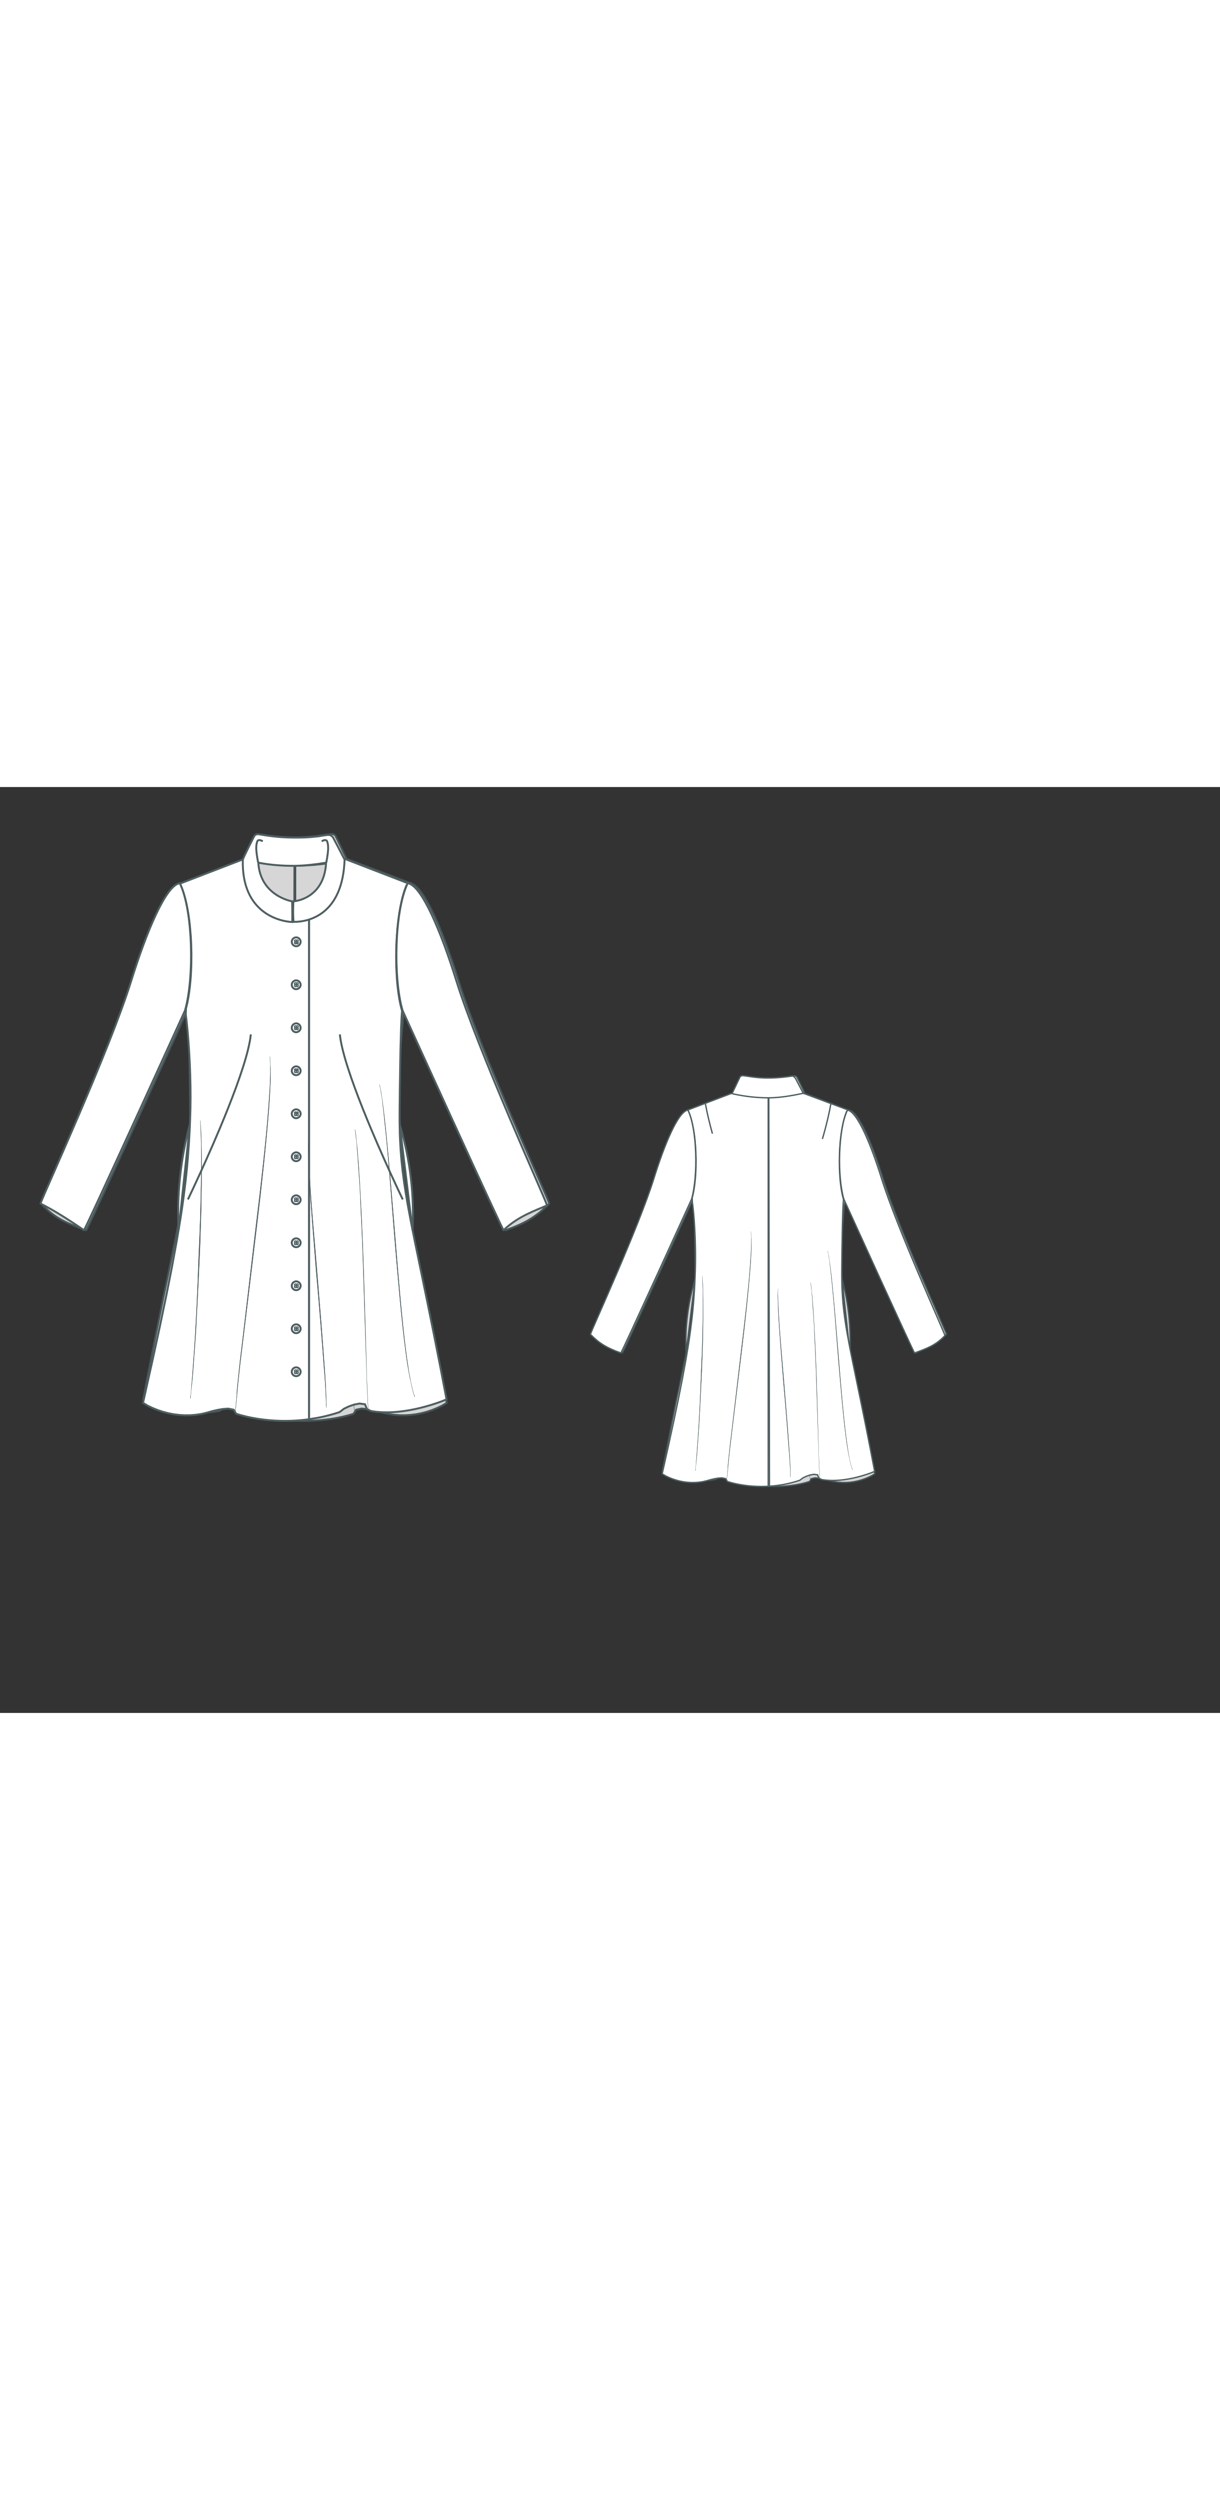 
<svg id="both" data-fill-color="#ffffff" viewBox="-3.84 16.593 220.675 167.385" preserveAspectRatio="xMidYMid meet" xmlns="http://www.w3.org/2000/svg" xmlns:xlink="http://www.w3.org/1999/xlink" style="height: 451.939px;"><rect x="-3.84" y="16.593" width="220.675" height="167.385" fill="#333333" stroke="none"/><!----><g class="front-view"><g opacity=".8" transform="matrix(-1,0,0,1,99,0)" class="back"><path fill="#ffffff" d="M68.88 57.07 L68.88 57.07 L68.807 58.058 L68.713 60.052 L68.597 64.064 L68.482 71.062 L68.44 75.062 L68.435 77.045 L68.472 79.072 L68.507 80.053 L68.616 82.074 L68.774 84.036 L68.984 86.012 L69.249 88.024 L69.55 90 L69.894 92.018 L70.435 94.924 L71.212 98.827 L73.437 109.602 L74.623 115.447 L75.803 121.425 L76.929 127.294 L76.03 127.654 L75.066 127.994 L74.127 128.295 L73.159 128.576 L72.187 128.828 L71.224 129.048 L70.23 129.241 L69.253 129.397 L68.259 129.518 L67.264 129.598 L66.278 129.632 L65.272 129.616 L64.262 129.541 L63.278 129.402 L62.538 129.04 L62.183 128.177 L61.208 128.042 L60.223 128.23 L59.279 128.554 L58.379 128.981 L57.596 129.582 L56.671 129.877 L55.685 130.155 L54.725 130.393 L53.759 130.598 L52.751 130.779 L51.756 130.924 L50.78 131.034 L49.782 131.115 L48.795 131.163 L47.773 131.182 L46.784 131.168 L45.775 131.123 L44.794 131.049 L43.776 130.94 L42.807 130.805 L41.813 130.634 L40.838 130.431 L39.855 130.188 L38.894 129.903 L38.422 129.159 L37.451 128.96 L36.458 129.031 L35.474 129.203 L34.5 129.433 L33.532 129.707 L32.567 129.933 L31.58 130.08 L30.577 130.159 L29.578 130.168 L28.582 130.11 L27.581 129.983 L26.603 129.793 L25.634 129.539 L24.687 129.227 L23.765 128.857 L22.858 128.422 L22.034 127.922 L23.775 120.11 L25.051 114.224 L26.285 108.308 L27.254 103.41 L28.15 98.536 L28.808 94.575 L29.097 92.663 L29.381 90.634 L29.746 87.675 L29.962 85.623 L30.135 83.716 L30.356 80.635 L30.463 78.662 L30.546 76.713 L30.612 74.684 L30.644 72.679 L30.64 70.68 L30.604 68.688 L30.539 66.687 L30.445 64.696 L30.321 62.701 L30.163 60.7 L29.956 58.697 L29.825 57.735L29.797 56.66 L 30.038 55.65 L 30.224 54.676 L 30.374 53.714 L 30.501 52.705 L 30.601 51.697 L 30.675 50.739 L 30.731 49.73 L 30.768 48.703 L 30.785 46.733 L 30.73 44.717 L 30.676 43.713 L 30.512 41.741 L 30.396 40.73 L 30.262 39.766 L 30.094 38.751 L 29.903 37.782 L 29.675 36.81 L 29.402 35.842 L 29.075 34.89 L 28.68 33.98 L 28.68 33.98 L28.65 33.95L40.28 29.54L40.28 29.54 L40.28 29.54 L41.249 29.786 L42.225 30.005 L43.207 30.195 L44.193 30.352 L45.184 30.478 L46.18 30.572 L47.18 30.636 L48.182 30.671 L49.181 30.682L50.345 30.655 L 51.343 30.605 L 52.34 30.532 L 53.335 30.437 L 54.328 30.316 L 55.318 30.169 L 56.303 29.993 L 57.282 29.784 L 58.25 29.54 L 58.25 29.54 L58.25 29.54L70.05 33.95L69.673 34.377 L 69.33 35.302 L 69.046 36.243 L 68.803 37.212 L 68.59 38.227 L 68.418 39.196 L 68.274 40.161 L 68.147 41.174 L 68.043 42.183 L 67.898 44.153 L 67.852 45.155 L 67.811 47.161 L 67.84 49.163 L 67.943 51.155 L 68.024 52.136 L 68.132 53.146 L 68.267 54.155 L 68.427 55.117 L 68.627 56.091 L 68.88 57.07 L 68.88 57.07 Z" data-source-ids=",,neckline-back-shoulder-left,neckline-back-neck-left,neckline-back-neck-right,neckline-back-shoulder-right," style="stroke-width: 0.35px; stroke: rgb(78, 94, 97);"></path><path fill="none" d="M38.97 126.4C39.01 125.97 39.04 125.3 39.14 124.46 39.31 122.79 39.54 120.39 39.91 117.55 40.58 111.83 41.55 103.55 42.45 95.93 43.38 88.31 44.25 80.69 44.69 74.95 44.79 73.51 44.89 72.21 44.96 71.04 44.99 70.47 45.02 69.9 45.02 69.4 45.06 68.9 45.06 68.43 45.06 68 45.06 67.56 45.06 67.19 45.06 66.86 45.06 66.53 45.06 66.26 45.02 66.03 44.99 65.59 44.96 65.32 44.96 65.32L44.96 65.32C44.96 65.32 44.99 65.56 45.02 66.03 45.06 66.26 45.06 66.53 45.06 66.86 45.09 67.19 45.09 67.56 45.09 68 45.09 68.43 45.09 68.87 45.09 69.4 45.09 69.9 45.06 70.47 45.02 71.04 44.99 72.21 44.89 73.51 44.79 74.95 44.35 80.69 43.55 88.31 42.62 95.96 41.71 103.58 40.71 111.87 40.01 117.58 39.64 120.45 39.38 122.83 39.21 124.5 39.11 125.33 39.07 126 39.04 126.43 38.97 126.87 38.71 129.87 38.67 129.87" style="stroke-width: 0.05px; fill: rgb(78, 94, 97); stroke: rgb(78, 94, 97);"></path><path fill="#ffffff" d="M71.18 126.83C71.18 126.83 71.12 126.63 70.98 126.23 70.92 126.03 70.85 125.8 70.78 125.5 70.72 125.2 70.62 124.86 70.55 124.5 70.45 124.13 70.38 123.69 70.28 123.26 70.18 122.79 70.08 122.32 70.01 121.79 69.81 120.72 69.65 119.55 69.48 118.25 68.78 113.04 68.14 105.35 67.54 98.33 66.97 91.32 66.47 84.33 65.94 79.09 65.8 77.79 65.67 76.58 65.57 75.51 65.44 74.45 65.34 73.51 65.24 72.77 65.14 72.01 65.04 71.4 64.94 71 64.87 70.6 64.8 70.37 64.8 70.37L64.8 70.37C64.8 70.37 64.84 70.57 64.94 71 65.04 71.4 65.1 72.01 65.24 72.77 65.47 74.28 65.74 76.48 66 79.09 66.54 84.33 67.11 91.35 67.68 98.33 68.24 105.35 68.88 113 69.55 118.25 69.71 119.55 69.88 120.75 70.05 121.82 70.11 122.36 70.21 122.86 70.31 123.29 70.38 123.76 70.48 124.16 70.55 124.53 70.62 124.9 70.72 125.23 70.78 125.53 70.85 125.83 70.92 126.07 70.98 126.27 71.15 126.63 71.22 126.83 71.18 126.83L71.18 126.83Z" style="stroke-width: 0.05px; fill: rgb(78, 94, 97); stroke: rgb(78, 94, 97);"></path><path fill="#ffffff" d="M30.59 127.1C30.59 127.1 30.62 126.9 30.66 126.53 30.69 126.17 30.76 125.63 30.79 124.96 30.86 124.3 30.92 123.46 30.99 122.52 31.06 121.59 31.12 120.52 31.22 119.35 31.56 114.71 31.89 107.86 32.09 101.64 32.16 100.11 32.23 98.53 32.29 97.03 32.36 95.49 32.39 93.99 32.43 92.55 32.46 91.12 32.49 89.68 32.53 88.38 32.53 87.04 32.56 85.77 32.56 84.64 32.56 83.47 32.56 82.4 32.56 81.46 32.53 80.53 32.53 79.69 32.49 79.02 32.43 77.65 32.39 76.88 32.39 76.88L32.39 76.88C32.39 76.88 32.43 77.65 32.53 79.02 32.56 79.69 32.56 80.53 32.59 81.46 32.63 82.4 32.63 83.47 32.63 84.64 32.63 85.8 32.63 87.07 32.63 88.38 32.59 89.71 32.59 91.12 32.56 92.55 32.53 94.02 32.49 95.49 32.43 97.03 32.39 98.57 32.33 100.11 32.26 101.64 32.13 104.75 31.96 107.82 31.82 110.73 31.72 112.17 31.66 114.24 31.56 115.57 31.46 116.91 31.39 118.15 31.29 119.32 31.22 120.49 31.12 121.56 31.06 122.49 30.99 123.43 30.89 124.26 30.82 124.93 30.76 125.6 30.69 126.13 30.66 126.5 30.66 126.93 30.62 127.1 30.59 127.1L30.59 127.1Z" style="stroke-width: 0.05px; fill: rgb(78, 94, 97); stroke: rgb(78, 94, 97);"></path><path fill="#ffffff" d="M55.15 128.81C55.15 128.81 55.15 128.61 55.15 128.27 55.15 127.9 55.15 127.4 55.11 126.73 55.08 126.07 55.05 125.26 54.98 124.36 54.91 123.46 54.85 122.42 54.74 121.29 54.41 116.78 53.88 110.13 53.34 104.11 53.11 101.11 52.87 98.1 52.64 95.29 52.44 92.49 52.24 89.85 52.11 87.61 52.04 86.47 52.01 85.44 51.97 84.54 51.94 83.63 51.94 82.83 51.9 82.16 51.87 81.49 51.94 80.99 51.94 80.63 51.94 80.26 51.94 80.09 51.94 80.09L51.94 80.09C51.94 80.09 51.94 80.29 51.94 80.63 51.94 80.99 51.9 81.49 51.94 82.16 51.97 82.83 51.97 83.63 52.04 84.54 52.07 85.44 52.14 86.47 52.21 87.61 52.34 89.85 52.54 92.49 52.77 95.29 53.01 98.1 53.27 101.11 53.51 104.11 54.01 110.13 54.54 116.78 54.85 121.29 54.95 122.42 54.98 123.46 55.05 124.36 55.11 125.26 55.11 126.07 55.15 126.73 55.18 127.4 55.15 127.9 55.18 128.27 55.15 128.61 55.15 128.81 55.15 128.81L55.15 128.81Z" style="stroke-width: 0.05px; fill: rgb(78, 94, 97); stroke: rgb(78, 94, 97);"></path><path fill="none" d="M62.76 129.11C62.73 128.4 62.66 127.54 62.63 126.53 62.56 125.53 62.53 124.43 62.5 123.19 62.33 118.31 62.1 111.1 61.89 104.58 61.83 102.95 61.79 101.31 61.73 99.7 61.66 98.1 61.59 96.53 61.53 94.99 61.43 93.46 61.39 91.99 61.33 90.58 61.26 89.18 61.19 87.84 61.09 86.64 60.99 85.4 60.93 84.3 60.86 83.3 60.76 82.3 60.73 81.43 60.66 80.73 60.53 79.29 60.39 78.49 60.39 78.49L60.39 78.49C60.39 78.49 60.49 79.29 60.66 80.73 60.73 81.43 60.83 82.3 60.89 83.3 60.99 84.3 61.06 85.4 61.13 86.64 61.23 87.88 61.29 89.18 61.36 90.58 61.43 91.99 61.53 93.46 61.59 94.99 61.66 96.53 61.73 98.1 61.79 99.7 61.86 101.31 61.89 102.95 61.96 104.58 62.16 111.1 62.36 118.28 62.5 123.19" style="stroke-width: 0.05px; fill: rgb(78, 94, 97); stroke: rgb(78, 94, 97);"></path><path fill="none" d="M49.43 131.132 L49.43 130.51 L49.43 120.49 L49.43 117.15 L49.43 110.46 L49.43 103.78 L49.43 97.1 L49.43 90.42 L49.43 83.73 L49.43 77.05 L49.43 70.37 L49.43 60.35 L49.43 50.32 L49.43 43.64 L49.43 36.96 L49.43 30.676 " id="center-back-seam" style="stroke-width: 0.35px; stroke: rgb(78, 94, 97);"></path><path fill="none" d="M33.19 32.28 L33.19 32.28 L33.572 34.24 L34.009 36.195 L34.494 38.137 L35.013 40.067 " id="neckline-back-dart-left" style="stroke-width: 0.35px; stroke: rgb(78, 94, 97);"></path><path fill="none" d="M49.753 131.116 L49.579 30.673 " style="stroke-width: 0.35px; stroke: rgb(78, 94, 97);"></path><path fill="#ffffff" d="M58.49 29.64C55.21 30.34 52.27 30.81 49.43 30.81 46.56 30.81 43.38 30.48 40.08 29.74L42.18 25.36C42.38 25.16 42.72 25.03 43.05 25.1 44.32 25.26 46.49 25.7 49.33 25.7 52.17 25.7 54.48 25.36 55.58 25.2 55.85 25.16 56.15 25.36 56.45 25.76L58.49 29.64Z" id="neckline_1_" style="stroke-width: 0.35px; stroke: rgb(78, 94, 97);"></path><path fill="#ffffff" d="M69.91 33.98C72.49 34.35 76.06 43.14 78.67 51.52 82.68 64.42 94.61 90.62 95.11 92.22 92.7 94.69 90.7 95.46 87.25 96.7 87.32 97.3 68.98 57 68.98 57 67.24 51.09 67.51 38.9 69.91 33.98Z" id="Bodice_4_" style="stroke-width: 0.35px; stroke: rgb(78, 94, 97);"></path><path fill="#ffffff" d="M28.68 33.98C26.11 34.35 22.54 43.14 19.93 51.52 15.92 64.42 3.99 90.28 3.49 91.89 5.9 94.36 7.9 95.46 11.34 96.7 11.28 97.3 29.62 57 29.62 57 31.32 51.12 31.09 38.9 28.68 33.98Z" id="Bodice_7_" style="stroke-width: 0.35px; stroke: rgb(78, 94, 97);"></path><path fill="none" d="M65.64 32.28C65.1 35.25 64.43 37.93 63.7 40.53 63.6 40.83 63.53 41.13 63.43 41.43" id="neckline-back-dart-right" style="stroke-width: 0.35px; stroke: rgb(78, 94, 97);"></path></g><g class="front"><path fill="#ffffff" d="M52.07 40.379 M52.07 130.878 L52.07 130.878 L51.757 130.924 L50.78 131.034 L49.782 131.115 L48.796 131.163 L47.773 131.182 L46.785 131.168 L45.775 131.123 L44.794 131.049 L43.776 130.94 L42.808 130.805 L41.814 130.634 L40.839 130.431 L39.855 130.188 L38.894 129.903 L38.423 129.159 L37.451 128.96 L36.458 129.031 L35.474 129.203 L34.5 129.432 L33.532 129.707 L32.568 129.933 L31.58 130.08 L30.577 130.159 L29.578 130.168 L28.583 130.11 L27.582 129.983 L26.603 129.793 L25.635 129.539 L24.687 129.227 L23.766 128.857 L22.859 128.422 L22.034 127.923 L23.775 120.11 L25.05 114.224 L26.285 108.308 L27.254 103.411 L28.15 98.536 L28.808 94.575 L29.097 92.663 L29.381 90.634 L29.746 87.675 L29.962 85.624 L30.135 83.716 L30.356 80.635 L30.463 78.662 L30.546 76.714 L30.609 74.678 L30.631 72.691 L30.616 70.679 L30.569 68.691 L30.493 66.699 L30.387 64.678 L30.256 62.704 L30.092 60.707 L29.888 58.709 L29.762 57.725 L29.797 56.66 L30.038 55.65 L30.224 54.676 L30.374 53.714 L30.501 52.705 L30.601 51.697 L30.675 50.739 L30.731 49.73 L30.768 48.703 L30.785 46.733 L30.73 44.717 L30.676 43.713 L30.512 41.741 L30.396 40.73 L30.262 39.766 L30.094 38.751 L29.903 37.782 L29.675 36.81 L29.402 35.842 L29.075 34.89 L28.68 33.98 L28.68 33.98 L28.72 34.05 L40.44 29.54 L40.44 29.54 L40.44 29.54 L40.488 30.542 L40.593 31.535 L40.761 32.519 L40.996 33.489 L41.303 34.439 L41.687 35.361 L42.149 36.246 L42.691 37.084 L43.312 37.864 L44.026 38.592 L44.784 39.217 L45.636 39.777 L46.524 40.225 L47.463 40.568 L48.439 40.79 L49.424 40.87 L50.404 40.804 L52.07 40.379 L52.07 40.379 L52.07 130.878 Z" data-source-ids=",,neckline-shoulder-left,neckline-neck-left,neckline-neck-right,neckline-shoulder-right," style="stroke-width: 0.35px; stroke: rgb(78, 94, 97);"></path><path fill="#ffffff" d="M68.88 57.07 M68.88 57.07 L68.88 57.07 L68.803 58.077 L68.709 60.061 L68.594 64.061 L68.481 71.056 L68.44 75.061 L68.435 77.045 L68.472 79.072 L68.507 80.053 L68.616 82.074 L68.774 84.036 L68.984 86.012 L69.249 88.024 L69.55 90 L69.894 92.018 L70.435 94.924 L71.212 98.826 L73.437 109.602 L74.623 115.447 L75.803 121.425 L76.929 127.294 L76.031 127.654 L75.066 127.994 L74.127 128.295 L73.159 128.576 L72.188 128.828 L71.225 129.048 L70.23 129.241 L69.254 129.397 L68.26 129.518 L67.264 129.598 L66.279 129.632 L65.272 129.616 L64.262 129.541 L63.278 129.402 L62.538 129.041 L62.183 128.177 L61.208 128.042 L60.224 128.23 L59.279 128.554 L58.38 128.981 L57.596 129.582 L56.671 129.877 L55.685 130.155 L54.725 130.393 L53.759 130.598 L52.07 130.878 L52.07 40.379 L52.07 40.379 L52.343 40.286 L53.216 39.852 L54.051 39.289 L54.806 38.627 L55.48 37.886 L56.076 37.078 L56.586 36.242 L57.045 35.335 L57.429 34.414 L57.749 33.483 L58.017 32.513 L58.221 31.542 L58.364 30.532 L58.42 29.54 L58.42 29.54 L58.42 29.54 L70.11 34.05 L69.673 34.377 L69.33 35.302 L69.046 36.243 L68.803 37.212 L68.59 38.227 L68.418 39.196 L68.274 40.161 L68.147 41.174 L68.043 42.183 L67.898 44.153 L67.852 45.155 L67.811 47.161 L67.84 49.163 L67.943 51.155 L68.024 52.136 L68.132 53.146 L68.267 54.155 L68.427 55.117 L68.627 56.091 L68.88 57.07 L68.88 57.07 Z" data-source-ids=",,neckline-shoulder-left,neckline-neck-left,neckline-neck-right,neckline-shoulder-right," style="stroke-width: 0.35px; stroke: rgb(78, 94, 97);"></path><path fill="none" d="M38.97 126.4C39.01 125.97 39.04 125.3 39.14 124.46 39.31 122.79 39.54 120.39 39.91 117.55 40.58 111.83 41.55 103.55 42.45 95.93 43.38 88.31 44.25 80.69 44.69 74.95 44.79 73.51 44.89 72.21 44.96 71.04 44.99 70.47 45.02 69.9 45.02 69.4 45.06 68.9 45.06 68.43 45.06 68 45.06 67.56 45.06 67.19 45.06 66.86 45.06 66.53 45.06 66.26 45.02 66.03 44.99 65.59 44.96 65.32 44.96 65.32L44.96 65.32C44.96 65.32 44.99 65.56 45.02 66.03 45.06 66.26 45.06 66.53 45.06 66.86 45.09 67.19 45.09 67.56 45.09 68 45.09 68.43 45.09 68.87 45.09 69.4 45.09 69.9 45.06 70.47 45.02 71.04 44.99 72.21 44.89 73.51 44.79 74.95 44.35 80.69 43.55 88.31 42.62 95.96 41.71 103.58 40.71 111.87 40.01 117.58 39.64 120.45 39.38 122.83 39.21 124.5 39.11 125.33 39.07 126 39.04 126.43 38.97 126.87 38.71 129.87 38.67 129.87" style="stroke-width: 0.05px; fill: rgb(78, 94, 97); stroke: rgb(78, 94, 97);"></path><path fill="#ffffff" d="M71.18 126.83C71.18 126.83 71.12 126.63 70.98 126.23 70.92 126.03 70.85 125.8 70.78 125.5 70.72 125.2 70.62 124.86 70.55 124.5 70.45 124.13 70.38 123.69 70.28 123.26 70.18 122.79 70.08 122.32 70.01 121.79 69.81 120.72 69.65 119.55 69.48 118.25 68.78 113.04 68.14 105.35 67.54 98.33 66.97 91.32 66.47 84.33 65.94 79.09 65.8 77.79 65.67 76.58 65.57 75.51 65.44 74.45 65.34 73.51 65.24 72.77 65.14 72.01 65.04 71.4 64.94 71 64.87 70.6 64.8 70.37 64.8 70.37L64.8 70.37C64.8 70.37 64.84 70.57 64.94 71 65.04 71.4 65.1 72.01 65.24 72.77 65.47 74.28 65.74 76.48 66 79.09 66.54 84.33 67.11 91.35 67.68 98.33 68.24 105.35 68.88 113 69.55 118.25 69.71 119.55 69.88 120.75 70.05 121.82 70.11 122.36 70.21 122.86 70.31 123.29 70.38 123.76 70.48 124.16 70.55 124.53 70.62 124.9 70.72 125.23 70.78 125.53 70.85 125.83 70.92 126.07 70.98 126.27 71.15 126.63 71.22 126.83 71.18 126.83L71.18 126.83Z" style="stroke-width: 0.05px; fill: rgb(78, 94, 97); stroke: rgb(78, 94, 97);"></path><path fill="#ffffff" d="M30.59 127.1C30.59 127.1 30.62 126.9 30.66 126.53 30.69 126.17 30.76 125.63 30.79 124.96 30.86 124.3 30.92 123.46 30.99 122.52 31.06 121.59 31.12 120.52 31.22 119.35 31.56 114.71 31.89 107.86 32.09 101.64 32.16 100.11 32.23 98.53 32.29 97.03 32.36 95.49 32.39 93.99 32.43 92.55 32.46 91.12 32.49 89.68 32.53 88.38 32.53 87.04 32.56 85.77 32.56 84.64 32.56 83.47 32.56 82.4 32.56 81.46 32.53 80.53 32.53 79.69 32.49 79.02 32.43 77.65 32.39 76.88 32.39 76.88L32.39 76.88C32.39 76.88 32.43 77.65 32.53 79.02 32.56 79.69 32.56 80.53 32.59 81.46 32.63 82.4 32.63 83.47 32.63 84.64 32.63 85.8 32.63 87.07 32.63 88.38 32.59 89.71 32.59 91.12 32.56 92.55 32.53 94.02 32.49 95.49 32.43 97.03 32.39 98.57 32.33 100.11 32.26 101.64 32.13 104.75 31.96 107.82 31.82 110.73 31.72 112.17 31.66 114.24 31.56 115.57 31.46 116.91 31.39 118.15 31.29 119.32 31.22 120.49 31.12 121.56 31.06 122.49 30.99 123.43 30.89 124.26 30.82 124.93 30.76 125.6 30.69 126.13 30.66 126.5 30.66 126.93 30.62 127.1 30.59 127.1L30.59 127.1Z" style="stroke-width: 0.05px; fill: rgb(78, 94, 97); stroke: rgb(78, 94, 97);"></path><path fill="#ffffff" d="M55.15 128.81C55.15 128.81 55.15 128.61 55.15 128.27 55.15 127.9 55.15 127.4 55.11 126.73 55.08 126.07 55.05 125.26 54.98 124.36 54.91 123.46 54.85 122.42 54.74 121.29 54.41 116.78 53.88 110.13 53.34 104.11 53.11 101.11 52.87 98.1 52.64 95.29 52.44 92.49 52.24 89.85 52.11 87.61 52.04 86.47 52.01 85.44 51.97 84.54 51.94 83.63 51.94 82.83 51.9 82.16 51.87 81.49 51.94 80.99 51.94 80.63 51.94 80.26 51.94 80.09 51.94 80.09L51.94 80.09C51.94 80.09 51.94 80.29 51.94 80.63 51.94 80.99 51.9 81.49 51.94 82.16 51.97 82.83 51.97 83.63 52.04 84.54 52.07 85.44 52.14 86.47 52.21 87.61 52.34 89.85 52.54 92.49 52.77 95.29 53.01 98.1 53.27 101.11 53.51 104.11 54.01 110.13 54.54 116.78 54.85 121.29 54.95 122.42 54.98 123.46 55.05 124.36 55.11 125.26 55.11 126.07 55.15 126.73 55.18 127.4 55.15 127.9 55.18 128.27 55.15 128.61 55.15 128.81 55.15 128.81L55.15 128.81Z" style="stroke-width: 0.05px; fill: rgb(78, 94, 97); stroke: rgb(78, 94, 97);"></path><path fill="none" d="M62.76 129.11C62.73 128.4 62.66 127.54 62.63 126.53 62.56 125.53 62.53 124.43 62.5 123.19 62.33 118.31 62.1 111.1 61.89 104.58 61.83 102.95 61.79 101.31 61.73 99.7 61.66 98.1 61.59 96.53 61.53 94.99 61.43 93.46 61.39 91.99 61.33 90.58 61.26 89.18 61.19 87.84 61.09 86.64 60.99 85.4 60.93 84.3 60.86 83.3 60.76 82.3 60.73 81.43 60.66 80.73 60.53 79.29 60.39 78.49 60.39 78.49L60.39 78.49C60.39 78.49 60.49 79.29 60.66 80.73 60.73 81.43 60.83 82.3 60.89 83.3 60.99 84.3 61.06 85.4 61.13 86.64 61.23 87.88 61.29 89.18 61.36 90.58 61.43 91.99 61.53 93.46 61.59 94.99 61.66 96.53 61.73 98.1 61.79 99.7 61.86 101.31 61.89 102.95 61.96 104.58 62.16 111.1 62.36 118.28 62.5 123.19" style="stroke-width: 0.05px; fill: rgb(78, 94, 97); stroke: rgb(78, 94, 97);"></path><path fill="none" d="M30.15 91.15 L30.15 91.15 L31.015 89.325 L32.279 86.595 L33.515 83.858 L34.722 81.115 L35.899 78.358 L36.649 76.551 L37.407 74.675 L38.139 72.798 L38.833 70.949 L39.5 69.077 L40.131 67.178 L40.434 66.199 L40.709 65.248 L40.967 64.282 L41.191 63.335 L41.386 62.353 L41.531 61.314 " style="stroke-width: 0.35px; stroke: rgb(78, 94, 97);"></path><path fill="none" d="M69.01 91.15 L69.01 91.15 L68.145 89.325 L66.881 86.595 L65.645 83.858 L64.438 81.115 L63.261 78.358 L62.511 76.551 L61.753 74.675 L61.021 72.798 L60.327 70.949 L59.66 69.077 L59.029 67.178 L58.726 66.199 L58.451 65.248 L58.193 64.282 L57.969 63.335 L57.774 62.353 L57.629 61.314 " style="stroke-width: 0.35px; stroke: rgb(78, 94, 97);"></path><path fill="#ffffff" d="M55.15 30.27C54.78 36.96 49.23 37.26 49.23 37.26 49.23 37.26 49.1 39.63 49.27 40.97 52.04 41 58.15 39.63 58.49 29.71L56.45 25.8C56.18 25.36 55.85 25.2 55.35 25.26 54.74 25.33 53.81 25.5 53.81 25.5 52.67 25.6 51.94 25.76 49.03 25.73 46.16 25.7 44.25 25.33 42.95 25.13 42.62 25.06 42.28 25.23 42.15 25.46 42.15 25.46 40.08 29.47 40.08 29.77 39.84 39.46 46.86 40.9 49.03 41 49.06 39.23 49 37.26 49 37.26 49 37.26 43.25 36.32 42.88 30.27L42.88 30.27C45.22 30.71 47.33 30.84 49.4 30.84 51.24 30.81 53.14 30.61 55.15 30.27L55.15 30.27Z" style="stroke-width: 0.35px; stroke: rgb(78, 94, 97);"></path><path fill="none" d="M42.85 30.24C42.62 29.04 42.48 28.07 42.52 27.37 42.52 26.97 42.65 26.5 42.72 26.37 42.82 26.17 43.12 26.13 43.42 26.27L43.69 26.4" style="stroke-width: 0.35px; stroke: rgb(78, 94, 97);"></path><path fill="none" d="M55.18 30.24C55.41 29.04 55.55 28.07 55.51 27.37 55.51 26.97 55.38 26.5 55.31 26.37 55.21 26.17 54.91 26.13 54.61 26.27L54.34 26.4" style="stroke-width: 0.35px; stroke: rgb(78, 94, 97);"></path><path fill="#ffffff" d="M68.44 77.49 Q 71.283 87.095 70.783 96.7 L68.44 77.49" id="Bodice_1_" style="stroke-width: 0.35px; stroke: rgb(78, 94, 97);"></path><path fill="#ffffff" d="M30.516 77.49 Q 27.964 87.095 28.464 96.7 L30.516 77.49" id="Bodice_2_" style="stroke-width: 0.35px; stroke: rgb(78, 94, 97);"></path><path fill="#ffffff" d="M69.91 33.98C72.49 34.35 76.06 43.14 78.67 51.52 82.68 64.42 94.61 90.62 95.11 92.22 93.1 93.12 89.89 94.16 87.25 96.7 87.32 97.3 68.98 57 68.98 57 67.24 51.09 67.51 38.9 69.91 33.98Z" id="Bodice_4_" style="stroke-width: 0.35px; stroke: rgb(78, 94, 97);"></path><path fill="#ffffff" d="M28.68 33.98C26.11 34.35 22.54 43.14 19.93 51.52 15.92 64.42 3.99 90.28 3.49 91.89 5.7 93.02 7.97 94.39 11.34 96.7 11.28 97.3 29.62 57 29.62 57 31.32 51.12 31.09 38.9 28.68 33.98Z" id="Bodice_7_" style="stroke-width: 0.35px; stroke: rgb(78, 94, 97);"></path><path fill="none" d="M50.54 91.207C50.54 90.777 50.17 90.407 49.73 90.407C49.3 90.407 48.93 90.777 48.93 91.207C48.93 91.647 49.3 92.007 49.73 92.007C50.17 92.007 50.54 91.647 50.54 91.207ZM49.5 91.047C49.5 90.977 49.53 90.947 49.6 90.947C49.67 90.947 49.7 90.977 49.7 91.047C49.7 91.107 49.67 91.147 49.6 91.147C49.53 91.147 49.5 91.077 49.5 91.047ZM49.83 91.047C49.83 90.977 49.87 90.947 49.93 90.947C50 90.947 50.03 90.977 50.03 91.047C50.03 91.107 50 91.147 49.93 91.147C49.87 91.147 49.83 91.077 49.83 91.047ZM49.5 91.377C49.5 91.307 49.53 91.277 49.6 91.277C49.67 91.277 49.7 91.307 49.7 91.377C49.7 91.447 49.67 91.477 49.6 91.477C49.53 91.477 49.5 91.447 49.5 91.377ZM49.83 91.377C49.83 91.307 49.87 91.277 49.93 91.277C50 91.277 50.03 91.307 50.03 91.377C50.03 91.447 50 91.477 49.93 91.477C49.87 91.477 49.83 91.447 49.83 91.377Z " id="front-button-8" style="stroke-width: 0.35px; stroke: rgb(78, 94, 97);"></path><path fill="none" d="M50.54 98.98C50.54 98.55 50.17 98.18 49.73 98.18C49.3 98.18 48.93 98.55 48.93 98.98C48.93 99.42 49.3 99.78 49.73 99.78C50.17 99.78 50.54 99.42 50.54 98.98ZM49.5 98.82C49.5 98.75 49.53 98.72 49.6 98.72C49.67 98.72 49.7 98.75 49.7 98.82C49.7 98.88 49.67 98.92 49.6 98.92C49.53 98.92 49.5 98.85 49.5 98.82ZM49.83 98.82C49.83 98.75 49.87 98.72 49.93 98.72C50 98.72 50.03 98.75 50.03 98.82C50.03 98.88 50 98.92 49.93 98.92C49.87 98.92 49.83 98.85 49.83 98.82ZM49.5 99.15C49.5 99.08 49.53 99.05 49.6 99.05C49.67 99.05 49.7 99.08 49.7 99.15C49.7 99.22 49.67 99.25 49.6 99.25C49.53 99.25 49.5 99.22 49.5 99.15ZM49.83 99.15C49.83 99.08 49.87 99.05 49.93 99.05C50 99.05 50.03 99.08 50.03 99.15C50.03 99.22 50 99.25 49.93 99.25C49.87 99.25 49.83 99.22 49.83 99.15Z " id="front-button--81" style="stroke-width: 0.35px; stroke: rgb(78, 94, 97);"></path><path fill="none" d="M50.54 106.753C50.54 106.323 50.17 105.953 49.73 105.953C49.3 105.953 48.93 106.323 48.93 106.753C48.93 107.193 49.3 107.553 49.73 107.553C50.17 107.553 50.54 107.193 50.54 106.753ZM49.5 106.593C49.5 106.523 49.53 106.493 49.6 106.493C49.67 106.493 49.7 106.523 49.7 106.593C49.7 106.653 49.67 106.693 49.6 106.693C49.53 106.693 49.5 106.623 49.5 106.593ZM49.83 106.593C49.83 106.523 49.87 106.493 49.93 106.493C50 106.493 50.03 106.523 50.03 106.593C50.03 106.653 50 106.693 49.93 106.693C49.87 106.693 49.83 106.623 49.83 106.593ZM49.5 106.923C49.5 106.853 49.53 106.823 49.6 106.823C49.67 106.823 49.7 106.853 49.7 106.923C49.7 106.993 49.67 107.023 49.6 107.023C49.53 107.023 49.5 106.993 49.5 106.923ZM49.83 106.923C49.83 106.853 49.87 106.823 49.93 106.823C50 106.823 50.03 106.853 50.03 106.923C50.03 106.993 50 107.023 49.93 107.023C49.87 107.023 49.83 106.993 49.83 106.923Z " id="front-button--81" style="stroke-width: 0.35px; stroke: rgb(78, 94, 97);"></path><path fill="none" d="M50.54 114.526C50.54 114.096 50.17 113.726 49.73 113.726C49.3 113.726 48.93 114.096 48.93 114.526C48.93 114.966 49.3 115.326 49.73 115.326C50.17 115.326 50.54 114.966 50.54 114.526ZM49.5 114.366C49.5 114.296 49.53 114.266 49.6 114.266C49.67 114.266 49.7 114.296 49.7 114.366C49.7 114.426 49.67 114.466 49.6 114.466C49.53 114.466 49.5 114.396 49.5 114.366ZM49.83 114.366C49.83 114.296 49.87 114.266 49.93 114.266C50 114.266 50.03 114.296 50.03 114.366C50.03 114.426 50 114.466 49.93 114.466C49.87 114.466 49.83 114.396 49.83 114.366ZM49.5 114.696C49.5 114.626 49.53 114.596 49.6 114.596C49.67 114.596 49.7 114.626 49.7 114.696C49.7 114.766 49.67 114.796 49.6 114.796C49.53 114.796 49.5 114.766 49.5 114.696ZM49.83 114.696C49.83 114.626 49.87 114.596 49.93 114.596C50 114.596 50.03 114.626 50.03 114.696C50.03 114.766 50 114.796 49.93 114.796C49.87 114.796 49.83 114.766 49.83 114.696Z " id="front-button--81" style="stroke-width: 0.35px; stroke: rgb(78, 94, 97);"></path><path fill="none" d="M50.54 122.299C50.54 121.869 50.17 121.499 49.73 121.499C49.3 121.499 48.93 121.869 48.93 122.299C48.93 122.739 49.3 123.099 49.73 123.099C50.17 123.099 50.54 122.739 50.54 122.299ZM49.5 122.139C49.5 122.069 49.53 122.039 49.6 122.039C49.67 122.039 49.7 122.069 49.7 122.139C49.7 122.199 49.67 122.239 49.6 122.239C49.53 122.239 49.5 122.169 49.5 122.139ZM49.83 122.139C49.83 122.069 49.87 122.039 49.93 122.039C50 122.039 50.03 122.069 50.03 122.139C50.03 122.199 50 122.239 49.93 122.239C49.87 122.239 49.83 122.169 49.83 122.139ZM49.5 122.469C49.5 122.399 49.53 122.369 49.6 122.369C49.67 122.369 49.7 122.399 49.7 122.469C49.7 122.539 49.67 122.569 49.6 122.569C49.53 122.569 49.5 122.539 49.5 122.469ZM49.83 122.469C49.83 122.399 49.87 122.369 49.93 122.369C50 122.369 50.03 122.399 50.03 122.469C50.03 122.539 50 122.569 49.93 122.569C49.87 122.569 49.83 122.539 49.83 122.469Z " id="front-button--81" style="stroke-width: 0.35px; stroke: rgb(78, 94, 97);"></path><path fill="none" d="M50.54 52.343C50.54 51.913 50.17 51.543 49.73 51.543C49.3 51.543 48.93 51.913 48.93 52.343C48.93 52.783 49.3 53.143 49.73 53.143C50.17 53.113 50.54 52.783 50.54 52.343ZM49.5 52.143C49.5 52.083 49.53 52.043 49.6 52.043C49.67 52.043 49.7 52.083 49.7 52.143C49.7 52.213 49.67 52.243 49.6 52.243C49.53 52.243 49.5 52.213 49.5 52.143ZM49.83 52.143C49.83 52.083 49.87 52.043 49.93 52.043C50 52.043 50.03 52.083 50.03 52.143C50.03 52.213 50 52.243 49.93 52.243C49.87 52.243 49.83 52.213 49.83 52.143ZM49.5 52.513C49.5 52.443 49.53 52.413 49.6 52.413C49.67 52.413 49.7 52.443 49.7 52.513C49.7 52.583 49.67 52.613 49.6 52.613C49.53 52.613 49.5 52.543 49.5 52.513ZM49.83 52.513C49.83 52.443 49.87 52.413 49.93 52.413C50 52.413 50.03 52.443 50.03 52.513C50.03 52.583 50 52.613 49.93 52.613C49.87 52.613 49.83 52.543 49.83 52.513Z " id="front-button-3" style="stroke-width: 0.35px; stroke: rgb(78, 94, 97);"></path><path fill="none" d="M50.54 83.434C50.54 82.994 50.17 82.634 49.73 82.634C49.3 82.634 48.93 82.994 48.93 83.434C48.93 83.864 49.3 84.234 49.73 84.234C50.17 84.234 50.54 83.864 50.54 83.434ZM49.5 83.264C49.5 83.194 49.53 83.164 49.6 83.164C49.67 83.164 49.7 83.194 49.7 83.264C49.7 83.334 49.67 83.364 49.6 83.364C49.53 83.364 49.5 83.264 49.5 83.264ZM49.83 83.264C49.83 83.194 49.87 83.164 49.93 83.164C50 83.164 50.03 83.194 50.03 83.264C50.03 83.334 50 83.364 49.93 83.364C49.87 83.364 49.83 83.264 49.83 83.264ZM49.5 83.604C49.5 83.534 49.53 83.504 49.6 83.504C49.67 83.504 49.7 83.534 49.7 83.604C49.7 83.664 49.67 83.704 49.6 83.704C49.53 83.704 49.5 83.664 49.5 83.604ZM49.83 83.604C49.83 83.534 49.87 83.504 49.93 83.504C50 83.504 50.03 83.534 50.03 83.604C50.03 83.664 50 83.704 49.93 83.704C49.87 83.704 49.83 83.664 49.83 83.604Z " id="front-button-7" style="stroke-width: 0.35px; stroke: rgb(78, 94, 97);"></path><path fill="none" d="M50.54 44.57C50.54 44.14 50.17 43.77 49.73 43.77 49.3 43.77 48.93 44.14 48.93 44.57 48.93 45.01 49.3 45.38 49.73 45.38 50.17 45.38 50.54 45.01 50.54 44.57ZM49.5 44.41C49.5 44.34 49.53 44.31 49.6 44.31 49.67 44.31 49.7 44.34 49.7 44.41 49.7 44.47 49.67 44.51 49.6 44.51 49.53 44.51 49.5 44.47 49.5 44.41ZM49.83 44.41C49.83 44.34 49.87 44.31 49.93 44.31 50 44.31 50.03 44.34 50.03 44.41 50.03 44.47 50 44.51 49.93 44.51 49.87 44.51 49.83 44.47 49.83 44.41ZM49.5 44.78C49.5 44.71 49.53 44.68 49.6 44.68 49.67 44.68 49.7 44.71 49.7 44.78 49.7 44.84 49.67 44.88 49.6 44.88 49.53 44.84 49.5 44.81 49.5 44.78ZM49.83 44.78C49.83 44.71 49.87 44.68 49.93 44.68 50 44.68 50.03 44.71 50.03 44.78 50.03 44.84 50 44.88 49.93 44.88 49.87 44.84 49.83 44.81 49.83 44.78Z" id="front-button-2" style="stroke-width: 0.35px; stroke: rgb(78, 94, 97);"></path><path fill="none" d="M50.54 67.889C50.54 67.459 50.17 67.089 49.73 67.089C49.3 67.089 48.93 67.459 48.93 67.889C48.93 68.329 49.3 68.689 49.73 68.689C50.17 68.659 50.54 68.329 50.54 67.889ZM49.5 67.719C49.5 67.659 49.53 67.619 49.6 67.619C49.67 67.619 49.7 67.659 49.7 67.719C49.7 67.789 49.67 67.819 49.6 67.819C49.53 67.789 49.5 67.719 49.5 67.719ZM49.83 67.719C49.83 67.659 49.87 67.619 49.93 67.619C50 67.619 50.03 67.659 50.03 67.719C50.03 67.789 50 67.819 49.93 67.819C49.87 67.789 49.83 67.719 49.83 67.719ZM49.5 68.059C49.5 67.989 49.53 67.959 49.6 67.959C49.67 67.959 49.7 67.989 49.7 68.059C49.7 68.119 49.67 68.159 49.6 68.159C49.53 68.159 49.5 68.119 49.5 68.059ZM49.83 68.059C49.83 67.989 49.87 67.959 49.93 67.959C50 67.959 50.03 67.989 50.03 68.059C50.03 68.119 50 68.159 49.93 68.159C49.87 68.159 49.83 68.119 49.83 68.059Z " id="front-button-5" style="stroke-width: 0.35px; stroke: rgb(78, 94, 97);"></path><path fill="none" d="M50.54 75.661C50.54 75.231 50.17 74.861 49.73 74.861C49.3 74.861 48.93 75.231 48.93 75.661C48.93 76.101 49.3 76.471 49.73 76.471C50.17 76.431 50.54 76.101 50.54 75.661ZM49.5 75.501C49.5 75.431 49.53 75.401 49.6 75.401C49.67 75.401 49.7 75.431 49.7 75.501C49.7 75.561 49.67 75.601 49.6 75.601C49.53 75.561 49.5 75.501 49.5 75.501ZM49.83 75.501C49.83 75.431 49.87 75.401 49.93 75.401C50 75.401 50.03 75.431 50.03 75.501C50.03 75.561 50 75.601 49.93 75.601C49.87 75.561 49.83 75.501 49.83 75.501ZM49.5 75.831C49.5 75.761 49.53 75.731 49.6 75.731C49.67 75.731 49.7 75.761 49.7 75.831C49.7 75.901 49.67 75.931 49.6 75.931C49.53 75.931 49.5 75.901 49.5 75.831ZM49.83 75.831C49.83 75.761 49.87 75.731 49.93 75.731C50 75.731 50.03 75.761 50.03 75.831C50.03 75.901 50 75.931 49.93 75.931C49.87 75.931 49.83 75.901 49.83 75.831Z " id="front-button-6" style="stroke-width: 0.35px; stroke: rgb(78, 94, 97);"></path><path fill="none" d="M50.54 60.126C50.54 59.686 50.17 59.316 49.73 59.316C49.3 59.316 48.93 59.686 48.93 60.126C48.93 60.556 49.3 60.926 49.73 60.926C50.17 60.896 50.54 60.556 50.54 60.126ZM49.5 59.926C49.5 59.856 49.53 59.826 49.6 59.826C49.67 59.826 49.7 59.856 49.7 59.926C49.7 59.986 49.67 60.026 49.6 60.026C49.53 60.026 49.5 59.956 49.5 59.926ZM49.83 59.926C49.83 59.856 49.87 59.826 49.93 59.826C50 59.826 50.03 59.856 50.03 59.926C50.03 59.986 50 60.026 49.93 60.026C49.87 60.026 49.83 59.956 49.83 59.926ZM49.5 60.286C49.5 60.226 49.53 60.186 49.6 60.186C49.67 60.186 49.7 60.226 49.7 60.286C49.7 60.356 49.67 60.386 49.6 60.386C49.53 60.386 49.5 60.286 49.5 60.286ZM49.83 60.286C49.83 60.226 49.87 60.186 49.93 60.186C50 60.186 50.03 60.226 50.03 60.286C50.03 60.356 50 60.386 49.93 60.386C49.87 60.386 49.83 60.286 49.83 60.286Z " id="front-button-4" style="stroke-width: 0.35px; stroke: rgb(78, 94, 97);"></path></g></g><g transform="scale(0.7) translate(143.591 73.153)" class="back-view"><g opacity=".8" transform="matrix(-1,0,0,1,99,0)" class="front"><path fill="#ffffff" d="M52.07 40.379 M52.07 130.878 L52.07 130.878 L51.757 130.924 L50.78 131.034 L49.782 131.115 L48.796 131.163 L47.773 131.182 L46.785 131.168 L45.775 131.123 L44.794 131.049 L43.776 130.94 L42.808 130.805 L41.814 130.634 L40.839 130.431 L39.855 130.188 L38.894 129.903 L38.423 129.159 L37.451 128.96 L36.458 129.031 L35.474 129.203 L34.5 129.432 L33.532 129.707 L32.568 129.933 L31.58 130.08 L30.577 130.159 L29.578 130.168 L28.583 130.11 L27.582 129.983 L26.603 129.793 L25.635 129.539 L24.687 129.227 L23.766 128.857 L22.859 128.422 L22.034 127.923 L23.775 120.11 L25.05 114.224 L26.285 108.308 L27.254 103.411 L28.15 98.536 L28.808 94.575 L29.097 92.663 L29.381 90.634 L29.746 87.675 L29.962 85.624 L30.135 83.716 L30.356 80.635 L30.463 78.662 L30.546 76.714 L30.609 74.678 L30.631 72.691 L30.616 70.679 L30.569 68.691 L30.493 66.699 L30.387 64.678 L30.256 62.704 L30.092 60.707 L29.888 58.709 L29.762 57.725 L29.797 56.66 L30.038 55.65 L30.224 54.676 L30.374 53.714 L30.501 52.705 L30.601 51.697 L30.675 50.739 L30.731 49.73 L30.768 48.703 L30.785 46.733 L30.73 44.717 L30.676 43.713 L30.512 41.741 L30.396 40.73 L30.262 39.766 L30.094 38.751 L29.903 37.782 L29.675 36.81 L29.402 35.842 L29.075 34.89 L28.68 33.98 L28.68 33.98 L28.72 34.05 L40.44 29.54 L40.44 29.54 L40.44 29.54 L40.488 30.542 L40.593 31.535 L40.761 32.519 L40.996 33.489 L41.303 34.439 L41.687 35.361 L42.149 36.246 L42.691 37.084 L43.312 37.864 L44.026 38.592 L44.784 39.217 L45.636 39.777 L46.524 40.225 L47.463 40.568 L48.439 40.79 L49.424 40.87 L50.404 40.804 L52.07 40.379 L52.07 40.379 L52.07 130.878 Z" style="stroke-width: 0.35px; stroke: rgb(78, 94, 97);"></path><path fill="#ffffff" d="M68.88 57.07 M68.88 57.07 L68.88 57.07 L68.803 58.077 L68.709 60.061 L68.594 64.061 L68.481 71.056 L68.44 75.061 L68.435 77.045 L68.472 79.072 L68.507 80.053 L68.616 82.074 L68.774 84.036 L68.984 86.012 L69.249 88.024 L69.55 90 L69.894 92.018 L70.435 94.924 L71.212 98.826 L73.437 109.602 L74.623 115.447 L75.803 121.425 L76.929 127.294 L76.031 127.654 L75.066 127.994 L74.127 128.295 L73.159 128.576 L72.188 128.828 L71.225 129.048 L70.23 129.241 L69.254 129.397 L68.26 129.518 L67.264 129.598 L66.279 129.632 L65.272 129.616 L64.262 129.541 L63.278 129.402 L62.538 129.041 L62.183 128.177 L61.208 128.042 L60.224 128.23 L59.279 128.554 L58.38 128.981 L57.596 129.582 L56.671 129.877 L55.685 130.155 L54.725 130.393 L53.759 130.598 L52.07 130.878 L52.07 40.379 L52.07 40.379 L52.343 40.286 L53.216 39.852 L54.051 39.289 L54.806 38.627 L55.48 37.886 L56.076 37.078 L56.586 36.242 L57.045 35.335 L57.429 34.414 L57.749 33.483 L58.017 32.513 L58.221 31.542 L58.364 30.532 L58.42 29.54 L58.42 29.54 L58.42 29.54 L70.11 34.05 L69.673 34.377 L69.33 35.302 L69.046 36.243 L68.803 37.212 L68.59 38.227 L68.418 39.196 L68.274 40.161 L68.147 41.174 L68.043 42.183 L67.898 44.153 L67.852 45.155 L67.811 47.161 L67.84 49.163 L67.943 51.155 L68.024 52.136 L68.132 53.146 L68.267 54.155 L68.427 55.117 L68.627 56.091 L68.88 57.07 L68.88 57.07 Z" style="stroke-width: 0.35px; stroke: rgb(78, 94, 97);"></path><path fill="none" d="M38.97 126.4C39.01 125.97 39.04 125.3 39.14 124.46 39.31 122.79 39.54 120.39 39.91 117.55 40.58 111.83 41.55 103.55 42.45 95.93 43.38 88.31 44.25 80.69 44.69 74.95 44.79 73.51 44.89 72.21 44.96 71.04 44.99 70.47 45.02 69.9 45.02 69.4 45.06 68.9 45.06 68.43 45.06 68 45.06 67.56 45.06 67.19 45.06 66.86 45.06 66.53 45.06 66.26 45.02 66.03 44.99 65.59 44.96 65.32 44.96 65.32L44.96 65.32C44.96 65.32 44.99 65.56 45.02 66.03 45.06 66.26 45.06 66.53 45.06 66.86 45.09 67.19 45.09 67.56 45.09 68 45.09 68.43 45.09 68.87 45.09 69.4 45.09 69.9 45.06 70.47 45.02 71.04 44.99 72.21 44.89 73.51 44.79 74.95 44.35 80.69 43.55 88.31 42.62 95.96 41.71 103.58 40.71 111.87 40.01 117.58 39.64 120.45 39.38 122.83 39.21 124.5 39.11 125.33 39.07 126 39.04 126.43 38.97 126.87 38.71 129.87 38.67 129.87" style="stroke-width: 0.05px; fill: rgb(78, 94, 97); stroke: rgb(78, 94, 97);"></path><path fill="#ffffff" d="M71.18 126.83C71.18 126.83 71.12 126.63 70.98 126.23 70.92 126.03 70.85 125.8 70.78 125.5 70.72 125.2 70.62 124.86 70.55 124.5 70.45 124.13 70.38 123.69 70.28 123.26 70.18 122.79 70.08 122.32 70.01 121.79 69.81 120.72 69.65 119.55 69.48 118.25 68.78 113.04 68.14 105.35 67.54 98.33 66.97 91.32 66.47 84.33 65.94 79.09 65.8 77.79 65.67 76.58 65.57 75.51 65.44 74.45 65.34 73.51 65.24 72.77 65.14 72.01 65.04 71.4 64.94 71 64.87 70.6 64.8 70.37 64.8 70.37L64.8 70.37C64.8 70.37 64.84 70.57 64.94 71 65.04 71.4 65.1 72.01 65.24 72.77 65.47 74.28 65.74 76.48 66 79.09 66.54 84.33 67.11 91.35 67.68 98.33 68.24 105.35 68.88 113 69.55 118.25 69.71 119.55 69.88 120.75 70.05 121.82 70.11 122.36 70.21 122.86 70.31 123.29 70.38 123.76 70.48 124.16 70.55 124.53 70.62 124.9 70.72 125.23 70.78 125.53 70.85 125.83 70.92 126.07 70.98 126.27 71.15 126.63 71.22 126.83 71.18 126.83L71.18 126.83Z" style="stroke-width: 0.05px; fill: rgb(78, 94, 97); stroke: rgb(78, 94, 97);"></path><path fill="#ffffff" d="M30.59 127.1C30.59 127.1 30.62 126.9 30.66 126.53 30.69 126.17 30.76 125.63 30.79 124.96 30.86 124.3 30.92 123.46 30.99 122.52 31.06 121.59 31.12 120.52 31.22 119.35 31.56 114.71 31.89 107.86 32.09 101.64 32.16 100.11 32.23 98.53 32.29 97.03 32.36 95.49 32.39 93.99 32.43 92.55 32.46 91.12 32.49 89.68 32.53 88.38 32.53 87.04 32.56 85.77 32.56 84.64 32.56 83.47 32.56 82.4 32.56 81.46 32.53 80.53 32.53 79.69 32.49 79.02 32.43 77.65 32.39 76.88 32.39 76.88L32.39 76.88C32.39 76.88 32.43 77.65 32.53 79.02 32.56 79.69 32.56 80.53 32.59 81.46 32.63 82.4 32.63 83.47 32.63 84.64 32.63 85.8 32.63 87.07 32.63 88.38 32.59 89.71 32.59 91.12 32.56 92.55 32.53 94.02 32.49 95.49 32.43 97.03 32.39 98.57 32.33 100.11 32.26 101.64 32.13 104.75 31.96 107.82 31.82 110.73 31.72 112.17 31.66 114.24 31.56 115.57 31.46 116.91 31.39 118.15 31.29 119.32 31.22 120.49 31.12 121.56 31.06 122.49 30.99 123.43 30.89 124.26 30.82 124.93 30.76 125.6 30.69 126.13 30.66 126.5 30.66 126.93 30.62 127.1 30.59 127.1L30.59 127.1Z" style="stroke-width: 0.05px; fill: rgb(78, 94, 97); stroke: rgb(78, 94, 97);"></path><path fill="#ffffff" d="M55.15 128.81C55.15 128.81 55.15 128.61 55.15 128.27 55.15 127.9 55.15 127.4 55.11 126.73 55.08 126.07 55.05 125.26 54.98 124.36 54.91 123.46 54.85 122.42 54.74 121.29 54.41 116.78 53.88 110.13 53.34 104.11 53.11 101.11 52.87 98.1 52.64 95.29 52.44 92.49 52.24 89.85 52.11 87.61 52.04 86.47 52.01 85.44 51.97 84.54 51.94 83.63 51.94 82.83 51.9 82.16 51.87 81.49 51.94 80.99 51.94 80.63 51.94 80.26 51.94 80.09 51.94 80.09L51.94 80.09C51.94 80.09 51.94 80.29 51.94 80.63 51.94 80.99 51.9 81.49 51.94 82.16 51.97 82.83 51.97 83.63 52.04 84.54 52.07 85.44 52.14 86.47 52.21 87.61 52.34 89.85 52.54 92.49 52.77 95.29 53.01 98.1 53.27 101.11 53.51 104.11 54.01 110.13 54.54 116.78 54.85 121.29 54.95 122.42 54.98 123.46 55.05 124.36 55.11 125.26 55.11 126.07 55.15 126.73 55.18 127.4 55.15 127.9 55.18 128.27 55.15 128.61 55.15 128.81 55.15 128.81L55.15 128.81Z" style="stroke-width: 0.05px; fill: rgb(78, 94, 97); stroke: rgb(78, 94, 97);"></path><path fill="none" d="M62.76 129.11C62.73 128.4 62.66 127.54 62.63 126.53 62.56 125.53 62.53 124.43 62.5 123.19 62.33 118.31 62.1 111.1 61.89 104.58 61.83 102.95 61.79 101.31 61.73 99.7 61.66 98.1 61.59 96.53 61.53 94.99 61.43 93.46 61.39 91.99 61.33 90.58 61.26 89.18 61.19 87.84 61.09 86.64 60.99 85.4 60.93 84.3 60.86 83.3 60.76 82.3 60.73 81.43 60.66 80.73 60.53 79.29 60.39 78.49 60.39 78.49L60.39 78.49C60.39 78.49 60.49 79.29 60.66 80.73 60.73 81.43 60.83 82.3 60.89 83.3 60.99 84.3 61.06 85.4 61.13 86.64 61.23 87.88 61.29 89.18 61.36 90.58 61.43 91.99 61.53 93.46 61.59 94.99 61.66 96.53 61.73 98.1 61.79 99.7 61.86 101.31 61.89 102.95 61.96 104.58 62.16 111.1 62.36 118.28 62.5 123.19" style="stroke-width: 0.05px; fill: rgb(78, 94, 97); stroke: rgb(78, 94, 97);"></path><path fill="none" d="M30.15 91.15 L30.15 91.15 L31.015 89.325 L32.279 86.595 L33.515 83.858 L34.722 81.115 L35.899 78.358 L36.649 76.551 L37.407 74.675 L38.139 72.798 L38.833 70.949 L39.5 69.077 L40.131 67.178 L40.434 66.199 L40.709 65.248 L40.967 64.282 L41.191 63.335 L41.386 62.353 L41.531 61.314 " style="stroke-width: 0.35px; stroke: rgb(78, 94, 97);"></path><path fill="none" d="M69.01 91.15 L69.01 91.15 L68.145 89.325 L66.881 86.595 L65.645 83.858 L64.438 81.115 L63.261 78.358 L62.511 76.551 L61.753 74.675 L61.021 72.798 L60.327 70.949 L59.66 69.077 L59.029 67.178 L58.726 66.199 L58.451 65.248 L58.193 64.282 L57.969 63.335 L57.774 62.353 L57.629 61.314 " style="stroke-width: 0.35px; stroke: rgb(78, 94, 97);"></path><path fill="#ffffff" d="M55.15 30.27C54.78 36.96 49.23 37.26 49.23 37.26 49.23 37.26 49.1 39.63 49.27 40.97 52.04 41 58.15 39.63 58.49 29.71L56.45 25.8C56.18 25.36 55.85 25.2 55.35 25.26 54.74 25.33 53.81 25.5 53.81 25.5 52.67 25.6 51.94 25.76 49.03 25.73 46.16 25.7 44.25 25.33 42.95 25.13 42.62 25.06 42.28 25.23 42.15 25.46 42.15 25.46 40.08 29.47 40.08 29.77 39.84 39.46 46.86 40.9 49.03 41 49.06 39.23 49 37.26 49 37.26 49 37.26 43.25 36.32 42.88 30.27L42.88 30.27C45.22 30.71 47.33 30.84 49.4 30.84 51.24 30.81 53.14 30.61 55.15 30.27L55.15 30.27Z" style="stroke-width: 0.35px; stroke: rgb(78, 94, 97);"></path><path fill="none" d="M42.85 30.24C42.62 29.04 42.48 28.07 42.52 27.37 42.52 26.97 42.65 26.5 42.72 26.37 42.82 26.17 43.12 26.13 43.42 26.27L43.69 26.4" style="stroke-width: 0.35px; stroke: rgb(78, 94, 97);"></path><path fill="none" d="M55.18 30.24C55.41 29.04 55.55 28.07 55.51 27.37 55.51 26.97 55.38 26.5 55.31 26.37 55.21 26.17 54.91 26.13 54.61 26.27L54.34 26.4" style="stroke-width: 0.35px; stroke: rgb(78, 94, 97);"></path><path fill="#ffffff" d="M68.44 77.49 Q 71.283 87.095 70.783 96.7 L68.44 77.49" style="stroke-width: 0.35px; stroke: rgb(78, 94, 97);"></path><path fill="#ffffff" d="M30.516 77.49 Q 27.964 87.095 28.464 96.7 L30.516 77.49" style="stroke-width: 0.35px; stroke: rgb(78, 94, 97);"></path><path fill="#ffffff" d="M69.91 33.98C72.49 34.35 76.06 43.14 78.67 51.52 82.68 64.42 94.61 90.62 95.11 92.22 93.1 93.12 89.89 94.16 87.25 96.7 87.32 97.3 68.98 57 68.98 57 67.24 51.09 67.51 38.9 69.91 33.98Z" style="stroke-width: 0.35px; stroke: rgb(78, 94, 97);"></path><path fill="#ffffff" d="M28.68 33.98C26.11 34.35 22.54 43.14 19.93 51.52 15.92 64.42 3.99 90.28 3.49 91.89 5.7 93.02 7.97 94.39 11.34 96.7 11.28 97.3 29.62 57 29.62 57 31.32 51.12 31.09 38.9 28.68 33.98Z" style="stroke-width: 0.35px; stroke: rgb(78, 94, 97);"></path><path fill="none" d="M50.54 91.207C50.54 90.777 50.17 90.407 49.73 90.407C49.3 90.407 48.93 90.777 48.93 91.207C48.93 91.647 49.3 92.007 49.73 92.007C50.17 92.007 50.54 91.647 50.54 91.207ZM49.5 91.047C49.5 90.977 49.53 90.947 49.6 90.947C49.67 90.947 49.7 90.977 49.7 91.047C49.7 91.107 49.67 91.147 49.6 91.147C49.53 91.147 49.5 91.077 49.5 91.047ZM49.83 91.047C49.83 90.977 49.87 90.947 49.93 90.947C50 90.947 50.03 90.977 50.03 91.047C50.03 91.107 50 91.147 49.93 91.147C49.87 91.147 49.83 91.077 49.83 91.047ZM49.5 91.377C49.5 91.307 49.53 91.277 49.6 91.277C49.67 91.277 49.7 91.307 49.7 91.377C49.7 91.447 49.67 91.477 49.6 91.477C49.53 91.477 49.5 91.447 49.5 91.377ZM49.83 91.377C49.83 91.307 49.87 91.277 49.93 91.277C50 91.277 50.03 91.307 50.03 91.377C50.03 91.447 50 91.477 49.93 91.477C49.87 91.477 49.83 91.447 49.83 91.377Z " style="display: none; stroke-width: 0.35px; stroke: rgb(78, 94, 97);"></path><path fill="none" d="M50.54 98.98C50.54 98.55 50.17 98.18 49.73 98.18C49.3 98.18 48.93 98.55 48.93 98.98C48.93 99.42 49.3 99.78 49.73 99.78C50.17 99.78 50.54 99.42 50.54 98.98ZM49.5 98.82C49.5 98.75 49.53 98.72 49.6 98.72C49.67 98.72 49.7 98.75 49.7 98.82C49.7 98.88 49.67 98.92 49.6 98.92C49.53 98.92 49.5 98.85 49.5 98.82ZM49.83 98.82C49.83 98.75 49.87 98.72 49.93 98.72C50 98.72 50.03 98.75 50.03 98.82C50.03 98.88 50 98.92 49.93 98.92C49.87 98.92 49.83 98.85 49.83 98.82ZM49.5 99.15C49.5 99.08 49.53 99.05 49.6 99.05C49.67 99.05 49.7 99.08 49.7 99.15C49.7 99.22 49.67 99.25 49.6 99.25C49.53 99.25 49.5 99.22 49.5 99.15ZM49.83 99.15C49.83 99.08 49.87 99.05 49.93 99.05C50 99.05 50.03 99.08 50.03 99.15C50.03 99.22 50 99.25 49.93 99.25C49.87 99.25 49.83 99.22 49.83 99.15Z " style="display: none; stroke-width: 0.35px; stroke: rgb(78, 94, 97);"></path><path fill="none" d="M50.54 106.753C50.54 106.323 50.17 105.953 49.73 105.953C49.3 105.953 48.93 106.323 48.93 106.753C48.93 107.193 49.3 107.553 49.73 107.553C50.17 107.553 50.54 107.193 50.54 106.753ZM49.5 106.593C49.5 106.523 49.53 106.493 49.6 106.493C49.67 106.493 49.7 106.523 49.7 106.593C49.7 106.653 49.67 106.693 49.6 106.693C49.53 106.693 49.5 106.623 49.5 106.593ZM49.83 106.593C49.83 106.523 49.87 106.493 49.93 106.493C50 106.493 50.03 106.523 50.03 106.593C50.03 106.653 50 106.693 49.93 106.693C49.87 106.693 49.83 106.623 49.83 106.593ZM49.5 106.923C49.5 106.853 49.53 106.823 49.6 106.823C49.67 106.823 49.7 106.853 49.7 106.923C49.7 106.993 49.67 107.023 49.6 107.023C49.53 107.023 49.5 106.993 49.5 106.923ZM49.83 106.923C49.83 106.853 49.87 106.823 49.93 106.823C50 106.823 50.03 106.853 50.03 106.923C50.03 106.993 50 107.023 49.93 107.023C49.87 107.023 49.83 106.993 49.83 106.923Z " style="display: none; stroke-width: 0.35px; stroke: rgb(78, 94, 97);"></path><path fill="none" d="M50.54 114.526C50.54 114.096 50.17 113.726 49.73 113.726C49.3 113.726 48.93 114.096 48.93 114.526C48.93 114.966 49.3 115.326 49.73 115.326C50.17 115.326 50.54 114.966 50.54 114.526ZM49.5 114.366C49.5 114.296 49.53 114.266 49.6 114.266C49.67 114.266 49.7 114.296 49.7 114.366C49.7 114.426 49.67 114.466 49.6 114.466C49.53 114.466 49.5 114.396 49.5 114.366ZM49.83 114.366C49.83 114.296 49.87 114.266 49.93 114.266C50 114.266 50.03 114.296 50.03 114.366C50.03 114.426 50 114.466 49.93 114.466C49.87 114.466 49.83 114.396 49.83 114.366ZM49.5 114.696C49.5 114.626 49.53 114.596 49.6 114.596C49.67 114.596 49.7 114.626 49.7 114.696C49.7 114.766 49.67 114.796 49.6 114.796C49.53 114.796 49.5 114.766 49.5 114.696ZM49.83 114.696C49.83 114.626 49.87 114.596 49.93 114.596C50 114.596 50.03 114.626 50.03 114.696C50.03 114.766 50 114.796 49.93 114.796C49.87 114.796 49.83 114.766 49.83 114.696Z " style="display: none; stroke-width: 0.35px; stroke: rgb(78, 94, 97);"></path><path fill="none" d="M50.54 122.299C50.54 121.869 50.17 121.499 49.73 121.499C49.3 121.499 48.93 121.869 48.93 122.299C48.93 122.739 49.3 123.099 49.73 123.099C50.17 123.099 50.54 122.739 50.54 122.299ZM49.5 122.139C49.5 122.069 49.53 122.039 49.6 122.039C49.67 122.039 49.7 122.069 49.7 122.139C49.7 122.199 49.67 122.239 49.6 122.239C49.53 122.239 49.5 122.169 49.5 122.139ZM49.83 122.139C49.83 122.069 49.87 122.039 49.93 122.039C50 122.039 50.03 122.069 50.03 122.139C50.03 122.199 50 122.239 49.93 122.239C49.87 122.239 49.83 122.169 49.83 122.139ZM49.5 122.469C49.5 122.399 49.53 122.369 49.6 122.369C49.67 122.369 49.7 122.399 49.7 122.469C49.7 122.539 49.67 122.569 49.6 122.569C49.53 122.569 49.5 122.539 49.5 122.469ZM49.83 122.469C49.83 122.399 49.87 122.369 49.93 122.369C50 122.369 50.03 122.399 50.03 122.469C50.03 122.539 50 122.569 49.93 122.569C49.87 122.569 49.83 122.539 49.83 122.469Z " style="display: none; stroke-width: 0.35px; stroke: rgb(78, 94, 97);"></path><path fill="none" d="M50.54 52.343C50.54 51.913 50.17 51.543 49.73 51.543C49.3 51.543 48.93 51.913 48.93 52.343C48.93 52.783 49.3 53.143 49.73 53.143C50.17 53.113 50.54 52.783 50.54 52.343ZM49.5 52.143C49.5 52.083 49.53 52.043 49.6 52.043C49.67 52.043 49.7 52.083 49.7 52.143C49.7 52.213 49.67 52.243 49.6 52.243C49.53 52.243 49.5 52.213 49.5 52.143ZM49.83 52.143C49.83 52.083 49.87 52.043 49.93 52.043C50 52.043 50.03 52.083 50.03 52.143C50.03 52.213 50 52.243 49.93 52.243C49.87 52.243 49.83 52.213 49.83 52.143ZM49.5 52.513C49.5 52.443 49.53 52.413 49.6 52.413C49.67 52.413 49.7 52.443 49.7 52.513C49.7 52.583 49.67 52.613 49.6 52.613C49.53 52.613 49.5 52.543 49.5 52.513ZM49.83 52.513C49.83 52.443 49.87 52.413 49.93 52.413C50 52.413 50.03 52.443 50.03 52.513C50.03 52.583 50 52.613 49.93 52.613C49.87 52.613 49.83 52.543 49.83 52.513Z " style="display: none; stroke-width: 0.35px; stroke: rgb(78, 94, 97);"></path><path fill="none" d="M50.54 83.434C50.54 82.994 50.17 82.634 49.73 82.634C49.3 82.634 48.93 82.994 48.93 83.434C48.93 83.864 49.3 84.234 49.73 84.234C50.17 84.234 50.54 83.864 50.54 83.434ZM49.5 83.264C49.5 83.194 49.53 83.164 49.6 83.164C49.67 83.164 49.7 83.194 49.7 83.264C49.7 83.334 49.67 83.364 49.6 83.364C49.53 83.364 49.5 83.264 49.5 83.264ZM49.83 83.264C49.83 83.194 49.87 83.164 49.93 83.164C50 83.164 50.03 83.194 50.03 83.264C50.03 83.334 50 83.364 49.93 83.364C49.87 83.364 49.83 83.264 49.83 83.264ZM49.5 83.604C49.5 83.534 49.53 83.504 49.6 83.504C49.67 83.504 49.7 83.534 49.7 83.604C49.7 83.664 49.67 83.704 49.6 83.704C49.53 83.704 49.5 83.664 49.5 83.604ZM49.83 83.604C49.83 83.534 49.87 83.504 49.93 83.504C50 83.504 50.03 83.534 50.03 83.604C50.03 83.664 50 83.704 49.93 83.704C49.87 83.704 49.83 83.664 49.83 83.604Z " style="display: none; stroke-width: 0.35px; stroke: rgb(78, 94, 97);"></path><path fill="none" d="M50.54 44.57C50.54 44.14 50.17 43.77 49.73 43.77 49.3 43.77 48.93 44.14 48.93 44.57 48.93 45.01 49.3 45.38 49.73 45.38 50.17 45.38 50.54 45.01 50.54 44.57ZM49.5 44.41C49.5 44.34 49.53 44.31 49.6 44.31 49.67 44.31 49.7 44.34 49.7 44.41 49.7 44.47 49.67 44.51 49.6 44.51 49.53 44.51 49.5 44.47 49.5 44.41ZM49.83 44.41C49.83 44.34 49.87 44.31 49.93 44.31 50 44.31 50.03 44.34 50.03 44.41 50.03 44.47 50 44.51 49.93 44.51 49.87 44.51 49.83 44.47 49.83 44.41ZM49.5 44.78C49.5 44.71 49.53 44.68 49.6 44.68 49.67 44.68 49.7 44.71 49.7 44.78 49.7 44.84 49.67 44.88 49.6 44.88 49.53 44.84 49.5 44.81 49.5 44.78ZM49.83 44.78C49.83 44.71 49.87 44.68 49.93 44.68 50 44.68 50.03 44.71 50.03 44.78 50.03 44.84 50 44.88 49.93 44.88 49.87 44.84 49.83 44.81 49.83 44.78Z" style="display: none; stroke-width: 0.35px; stroke: rgb(78, 94, 97);"></path><path fill="none" d="M50.54 67.889C50.54 67.459 50.17 67.089 49.73 67.089C49.3 67.089 48.93 67.459 48.93 67.889C48.93 68.329 49.3 68.689 49.73 68.689C50.17 68.659 50.54 68.329 50.54 67.889ZM49.5 67.719C49.5 67.659 49.53 67.619 49.6 67.619C49.67 67.619 49.7 67.659 49.7 67.719C49.7 67.789 49.67 67.819 49.6 67.819C49.53 67.789 49.5 67.719 49.5 67.719ZM49.83 67.719C49.83 67.659 49.87 67.619 49.93 67.619C50 67.619 50.03 67.659 50.03 67.719C50.03 67.789 50 67.819 49.93 67.819C49.87 67.789 49.83 67.719 49.83 67.719ZM49.5 68.059C49.5 67.989 49.53 67.959 49.6 67.959C49.67 67.959 49.7 67.989 49.7 68.059C49.7 68.119 49.67 68.159 49.6 68.159C49.53 68.159 49.5 68.119 49.5 68.059ZM49.83 68.059C49.83 67.989 49.87 67.959 49.93 67.959C50 67.959 50.03 67.989 50.03 68.059C50.03 68.119 50 68.159 49.93 68.159C49.87 68.159 49.83 68.119 49.83 68.059Z " style="display: none; stroke-width: 0.35px; stroke: rgb(78, 94, 97);"></path><path fill="none" d="M50.54 75.661C50.54 75.231 50.17 74.861 49.73 74.861C49.3 74.861 48.93 75.231 48.93 75.661C48.93 76.101 49.3 76.471 49.73 76.471C50.17 76.431 50.54 76.101 50.54 75.661ZM49.5 75.501C49.5 75.431 49.53 75.401 49.6 75.401C49.67 75.401 49.7 75.431 49.7 75.501C49.7 75.561 49.67 75.601 49.6 75.601C49.53 75.561 49.5 75.501 49.5 75.501ZM49.83 75.501C49.83 75.431 49.87 75.401 49.93 75.401C50 75.401 50.03 75.431 50.03 75.501C50.03 75.561 50 75.601 49.93 75.601C49.87 75.561 49.83 75.501 49.83 75.501ZM49.5 75.831C49.5 75.761 49.53 75.731 49.6 75.731C49.67 75.731 49.7 75.761 49.7 75.831C49.7 75.901 49.67 75.931 49.6 75.931C49.53 75.931 49.5 75.901 49.5 75.831ZM49.83 75.831C49.83 75.761 49.87 75.731 49.93 75.731C50 75.731 50.03 75.761 50.03 75.831C50.03 75.901 50 75.931 49.93 75.931C49.87 75.931 49.83 75.901 49.83 75.831Z " style="display: none; stroke-width: 0.35px; stroke: rgb(78, 94, 97);"></path><path fill="none" d="M50.54 60.126C50.54 59.686 50.17 59.316 49.73 59.316C49.3 59.316 48.93 59.686 48.93 60.126C48.93 60.556 49.3 60.926 49.73 60.926C50.17 60.896 50.54 60.556 50.54 60.126ZM49.5 59.926C49.5 59.856 49.53 59.826 49.6 59.826C49.67 59.826 49.7 59.856 49.7 59.926C49.7 59.986 49.67 60.026 49.6 60.026C49.53 60.026 49.5 59.956 49.5 59.926ZM49.83 59.926C49.83 59.856 49.87 59.826 49.93 59.826C50 59.826 50.03 59.856 50.03 59.926C50.03 59.986 50 60.026 49.93 60.026C49.87 60.026 49.83 59.956 49.83 59.926ZM49.5 60.286C49.5 60.226 49.53 60.186 49.6 60.186C49.67 60.186 49.7 60.226 49.7 60.286C49.7 60.356 49.67 60.386 49.6 60.386C49.53 60.386 49.5 60.286 49.5 60.286ZM49.83 60.286C49.83 60.226 49.87 60.186 49.93 60.186C50 60.186 50.03 60.226 50.03 60.286C50.03 60.356 50 60.386 49.93 60.386C49.87 60.386 49.83 60.286 49.83 60.286Z " style="display: none; stroke-width: 0.35px; stroke: rgb(78, 94, 97);"></path></g><g class="back"><path fill="#ffffff" d="M68.88 57.07 L68.88 57.07 L68.807 58.058 L68.713 60.052 L68.597 64.064 L68.482 71.062 L68.44 75.062 L68.435 77.045 L68.472 79.072 L68.507 80.053 L68.616 82.074 L68.774 84.036 L68.984 86.012 L69.249 88.024 L69.55 90 L69.894 92.018 L70.435 94.924 L71.212 98.827 L73.437 109.602 L74.623 115.447 L75.803 121.425 L76.929 127.294 L76.03 127.654 L75.066 127.994 L74.127 128.295 L73.159 128.576 L72.187 128.828 L71.224 129.048 L70.23 129.241 L69.253 129.397 L68.259 129.518 L67.264 129.598 L66.278 129.632 L65.272 129.616 L64.262 129.541 L63.278 129.402 L62.538 129.04 L62.183 128.177 L61.208 128.042 L60.223 128.23 L59.279 128.554 L58.379 128.981 L57.596 129.582 L56.671 129.877 L55.685 130.155 L54.725 130.393 L53.759 130.598 L52.751 130.779 L51.756 130.924 L50.78 131.034 L49.782 131.115 L48.795 131.163 L47.773 131.182 L46.784 131.168 L45.775 131.123 L44.794 131.049 L43.776 130.94 L42.807 130.805 L41.813 130.634 L40.838 130.431 L39.855 130.188 L38.894 129.903 L38.422 129.159 L37.451 128.96 L36.458 129.031 L35.474 129.203 L34.5 129.433 L33.532 129.707 L32.567 129.933 L31.58 130.08 L30.577 130.159 L29.578 130.168 L28.582 130.11 L27.581 129.983 L26.603 129.793 L25.634 129.539 L24.687 129.227 L23.765 128.857 L22.858 128.422 L22.034 127.922 L23.775 120.11 L25.051 114.224 L26.285 108.308 L27.254 103.41 L28.15 98.536 L28.808 94.575 L29.097 92.663 L29.381 90.634 L29.746 87.675 L29.962 85.623 L30.135 83.716 L30.356 80.635 L30.463 78.662 L30.546 76.713 L30.612 74.684 L30.644 72.679 L30.64 70.68 L30.604 68.688 L30.539 66.687 L30.445 64.696 L30.321 62.701 L30.163 60.7 L29.956 58.697 L29.825 57.735L29.797 56.66 L 30.038 55.65 L 30.224 54.676 L 30.374 53.714 L 30.501 52.705 L 30.601 51.697 L 30.675 50.739 L 30.731 49.73 L 30.768 48.703 L 30.785 46.733 L 30.73 44.717 L 30.676 43.713 L 30.512 41.741 L 30.396 40.73 L 30.262 39.766 L 30.094 38.751 L 29.903 37.782 L 29.675 36.81 L 29.402 35.842 L 29.075 34.89 L 28.68 33.98 L 28.68 33.98 L28.65 33.95L40.28 29.54L40.28 29.54 L40.28 29.54 L41.249 29.786 L42.225 30.005 L43.207 30.195 L44.193 30.352 L45.184 30.478 L46.18 30.572 L47.18 30.636 L48.182 30.671 L49.181 30.682L50.345 30.655 L 51.343 30.605 L 52.34 30.532 L 53.335 30.437 L 54.328 30.316 L 55.318 30.169 L 56.303 29.993 L 57.282 29.784 L 58.25 29.54 L 58.25 29.54 L58.25 29.54L70.05 33.95L69.673 34.377 L 69.33 35.302 L 69.046 36.243 L 68.803 37.212 L 68.59 38.227 L 68.418 39.196 L 68.274 40.161 L 68.147 41.174 L 68.043 42.183 L 67.898 44.153 L 67.852 45.155 L 67.811 47.161 L 67.84 49.163 L 67.943 51.155 L 68.024 52.136 L 68.132 53.146 L 68.267 54.155 L 68.427 55.117 L 68.627 56.091 L 68.88 57.07 L 68.88 57.07 Z" style="stroke-width: 0.35px; stroke: rgb(78, 94, 97);"></path><path fill="none" d="M38.97 126.4C39.01 125.97 39.04 125.3 39.14 124.46 39.31 122.79 39.54 120.39 39.91 117.55 40.58 111.83 41.55 103.55 42.45 95.93 43.38 88.31 44.25 80.69 44.69 74.95 44.79 73.51 44.89 72.21 44.96 71.04 44.99 70.47 45.02 69.9 45.02 69.4 45.06 68.9 45.06 68.43 45.06 68 45.06 67.56 45.06 67.19 45.06 66.86 45.06 66.53 45.06 66.26 45.02 66.03 44.99 65.59 44.96 65.32 44.96 65.32L44.96 65.32C44.96 65.32 44.99 65.56 45.02 66.03 45.06 66.26 45.06 66.53 45.06 66.86 45.09 67.19 45.09 67.56 45.09 68 45.09 68.43 45.09 68.87 45.09 69.4 45.09 69.9 45.06 70.47 45.02 71.04 44.99 72.21 44.89 73.51 44.79 74.95 44.35 80.69 43.55 88.31 42.62 95.96 41.71 103.58 40.71 111.87 40.01 117.58 39.64 120.45 39.38 122.83 39.21 124.5 39.11 125.33 39.07 126 39.04 126.43 38.97 126.87 38.71 129.87 38.67 129.87" style="stroke-width: 0.05px; fill: rgb(78, 94, 97); stroke: rgb(78, 94, 97);"></path><path fill="#ffffff" d="M71.18 126.83C71.18 126.83 71.12 126.63 70.98 126.23 70.92 126.03 70.85 125.8 70.78 125.5 70.72 125.2 70.62 124.86 70.55 124.5 70.45 124.13 70.38 123.69 70.28 123.26 70.18 122.79 70.08 122.32 70.01 121.79 69.81 120.72 69.65 119.55 69.48 118.25 68.78 113.04 68.14 105.35 67.54 98.33 66.97 91.32 66.47 84.33 65.94 79.09 65.8 77.79 65.67 76.58 65.57 75.51 65.44 74.45 65.34 73.51 65.24 72.77 65.14 72.01 65.04 71.4 64.94 71 64.87 70.6 64.8 70.37 64.8 70.37L64.8 70.37C64.8 70.37 64.84 70.57 64.94 71 65.04 71.4 65.1 72.01 65.24 72.77 65.47 74.28 65.74 76.48 66 79.09 66.54 84.33 67.11 91.35 67.68 98.33 68.24 105.35 68.88 113 69.55 118.25 69.71 119.55 69.88 120.75 70.05 121.82 70.11 122.36 70.21 122.86 70.31 123.29 70.38 123.76 70.48 124.16 70.55 124.53 70.62 124.9 70.72 125.23 70.78 125.53 70.85 125.83 70.92 126.07 70.98 126.27 71.15 126.63 71.22 126.83 71.18 126.83L71.18 126.83Z" style="stroke-width: 0.05px; fill: rgb(78, 94, 97); stroke: rgb(78, 94, 97);"></path><path fill="#ffffff" d="M30.59 127.1C30.59 127.1 30.62 126.9 30.66 126.53 30.69 126.17 30.76 125.63 30.79 124.96 30.86 124.3 30.92 123.46 30.99 122.52 31.06 121.59 31.12 120.52 31.22 119.35 31.56 114.71 31.89 107.86 32.09 101.64 32.16 100.11 32.23 98.53 32.29 97.03 32.36 95.49 32.39 93.99 32.43 92.55 32.46 91.12 32.49 89.68 32.53 88.38 32.53 87.04 32.56 85.77 32.56 84.64 32.56 83.47 32.56 82.4 32.56 81.46 32.53 80.53 32.53 79.69 32.49 79.02 32.43 77.65 32.39 76.88 32.39 76.88L32.39 76.88C32.39 76.88 32.43 77.65 32.53 79.02 32.56 79.69 32.56 80.53 32.59 81.46 32.63 82.4 32.63 83.47 32.63 84.64 32.63 85.8 32.63 87.07 32.63 88.38 32.59 89.71 32.59 91.12 32.56 92.55 32.53 94.02 32.49 95.49 32.43 97.03 32.39 98.57 32.33 100.11 32.26 101.64 32.13 104.75 31.96 107.82 31.82 110.73 31.72 112.17 31.66 114.24 31.56 115.57 31.46 116.91 31.39 118.15 31.29 119.32 31.22 120.49 31.12 121.56 31.06 122.49 30.99 123.43 30.89 124.26 30.82 124.93 30.76 125.6 30.69 126.13 30.66 126.5 30.66 126.93 30.62 127.1 30.59 127.1L30.59 127.1Z" style="stroke-width: 0.05px; fill: rgb(78, 94, 97); stroke: rgb(78, 94, 97);"></path><path fill="#ffffff" d="M55.15 128.81C55.15 128.81 55.15 128.61 55.15 128.27 55.15 127.9 55.15 127.4 55.11 126.73 55.08 126.07 55.05 125.26 54.98 124.36 54.91 123.46 54.85 122.42 54.74 121.29 54.41 116.78 53.88 110.13 53.34 104.11 53.11 101.11 52.87 98.1 52.64 95.29 52.44 92.49 52.24 89.85 52.11 87.61 52.04 86.47 52.01 85.44 51.97 84.54 51.94 83.63 51.94 82.83 51.9 82.16 51.87 81.49 51.94 80.99 51.94 80.63 51.94 80.26 51.94 80.09 51.94 80.09L51.94 80.09C51.94 80.09 51.94 80.29 51.94 80.63 51.94 80.99 51.9 81.49 51.94 82.16 51.97 82.83 51.97 83.63 52.04 84.54 52.07 85.44 52.14 86.47 52.21 87.61 52.34 89.85 52.54 92.49 52.77 95.29 53.01 98.1 53.27 101.11 53.51 104.11 54.01 110.13 54.54 116.78 54.85 121.29 54.95 122.42 54.98 123.46 55.05 124.36 55.11 125.26 55.11 126.07 55.15 126.73 55.18 127.4 55.15 127.9 55.18 128.27 55.15 128.61 55.15 128.81 55.15 128.81L55.15 128.81Z" style="stroke-width: 0.05px; fill: rgb(78, 94, 97); stroke: rgb(78, 94, 97);"></path><path fill="none" d="M62.76 129.11C62.73 128.4 62.66 127.54 62.63 126.53 62.56 125.53 62.53 124.43 62.5 123.19 62.33 118.31 62.1 111.1 61.89 104.58 61.83 102.95 61.79 101.31 61.73 99.7 61.66 98.1 61.59 96.53 61.53 94.99 61.43 93.46 61.39 91.99 61.33 90.58 61.26 89.18 61.19 87.84 61.09 86.64 60.99 85.4 60.93 84.3 60.86 83.3 60.76 82.3 60.73 81.43 60.66 80.73 60.53 79.29 60.39 78.49 60.39 78.49L60.39 78.49C60.39 78.49 60.49 79.29 60.66 80.73 60.73 81.43 60.83 82.3 60.89 83.3 60.99 84.3 61.06 85.4 61.13 86.64 61.23 87.88 61.29 89.18 61.36 90.58 61.43 91.99 61.53 93.46 61.59 94.99 61.66 96.53 61.73 98.1 61.79 99.7 61.86 101.31 61.89 102.95 61.96 104.58 62.16 111.1 62.36 118.28 62.5 123.19" style="stroke-width: 0.05px; fill: rgb(78, 94, 97); stroke: rgb(78, 94, 97);"></path><path fill="none" d="M49.43 131.132 L49.43 130.51 L49.43 120.49 L49.43 117.15 L49.43 110.46 L49.43 103.78 L49.43 97.1 L49.43 90.42 L49.43 83.73 L49.43 77.05 L49.43 70.37 L49.43 60.35 L49.43 50.32 L49.43 43.64 L49.43 36.96 L49.43 30.676 " style="stroke-width: 0.35px; stroke: rgb(78, 94, 97);"></path><path fill="none" d="M33.19 32.28 L33.19 32.28 L33.572 34.24 L34.009 36.195 L34.494 38.137 L35.013 40.067 " style="stroke-width: 0.35px; stroke: rgb(78, 94, 97);"></path><path fill="none" d="M49.753 131.116 L49.579 30.673 " style="stroke-width: 0.35px; stroke: rgb(78, 94, 97);"></path><path fill="#ffffff" d="M58.49 29.64C55.21 30.34 52.27 30.81 49.43 30.81 46.56 30.81 43.38 30.48 40.08 29.74L42.18 25.36C42.38 25.16 42.72 25.03 43.05 25.1 44.32 25.26 46.49 25.7 49.33 25.7 52.17 25.7 54.48 25.36 55.58 25.2 55.85 25.16 56.15 25.36 56.45 25.76L58.49 29.64Z" style="stroke-width: 0.35px; stroke: rgb(78, 94, 97);"></path><path fill="#ffffff" d="M69.91 33.98C72.49 34.35 76.06 43.14 78.67 51.52 82.68 64.42 94.61 90.62 95.11 92.22 92.7 94.69 90.7 95.46 87.25 96.7 87.32 97.3 68.98 57 68.98 57 67.24 51.09 67.51 38.9 69.91 33.98Z" style="stroke-width: 0.35px; stroke: rgb(78, 94, 97);"></path><path fill="#ffffff" d="M28.68 33.98C26.11 34.35 22.54 43.14 19.93 51.52 15.92 64.42 3.99 90.28 3.49 91.89 5.9 94.36 7.9 95.46 11.34 96.7 11.28 97.3 29.62 57 29.62 57 31.32 51.12 31.09 38.9 28.68 33.98Z" style="stroke-width: 0.35px; stroke: rgb(78, 94, 97);"></path><path fill="none" d="M65.64 32.28C65.1 35.25 64.43 37.93 63.7 40.53 63.6 40.83 63.53 41.13 63.43 41.43" style="stroke-width: 0.35px; stroke: rgb(78, 94, 97);"></path></g></g></svg>